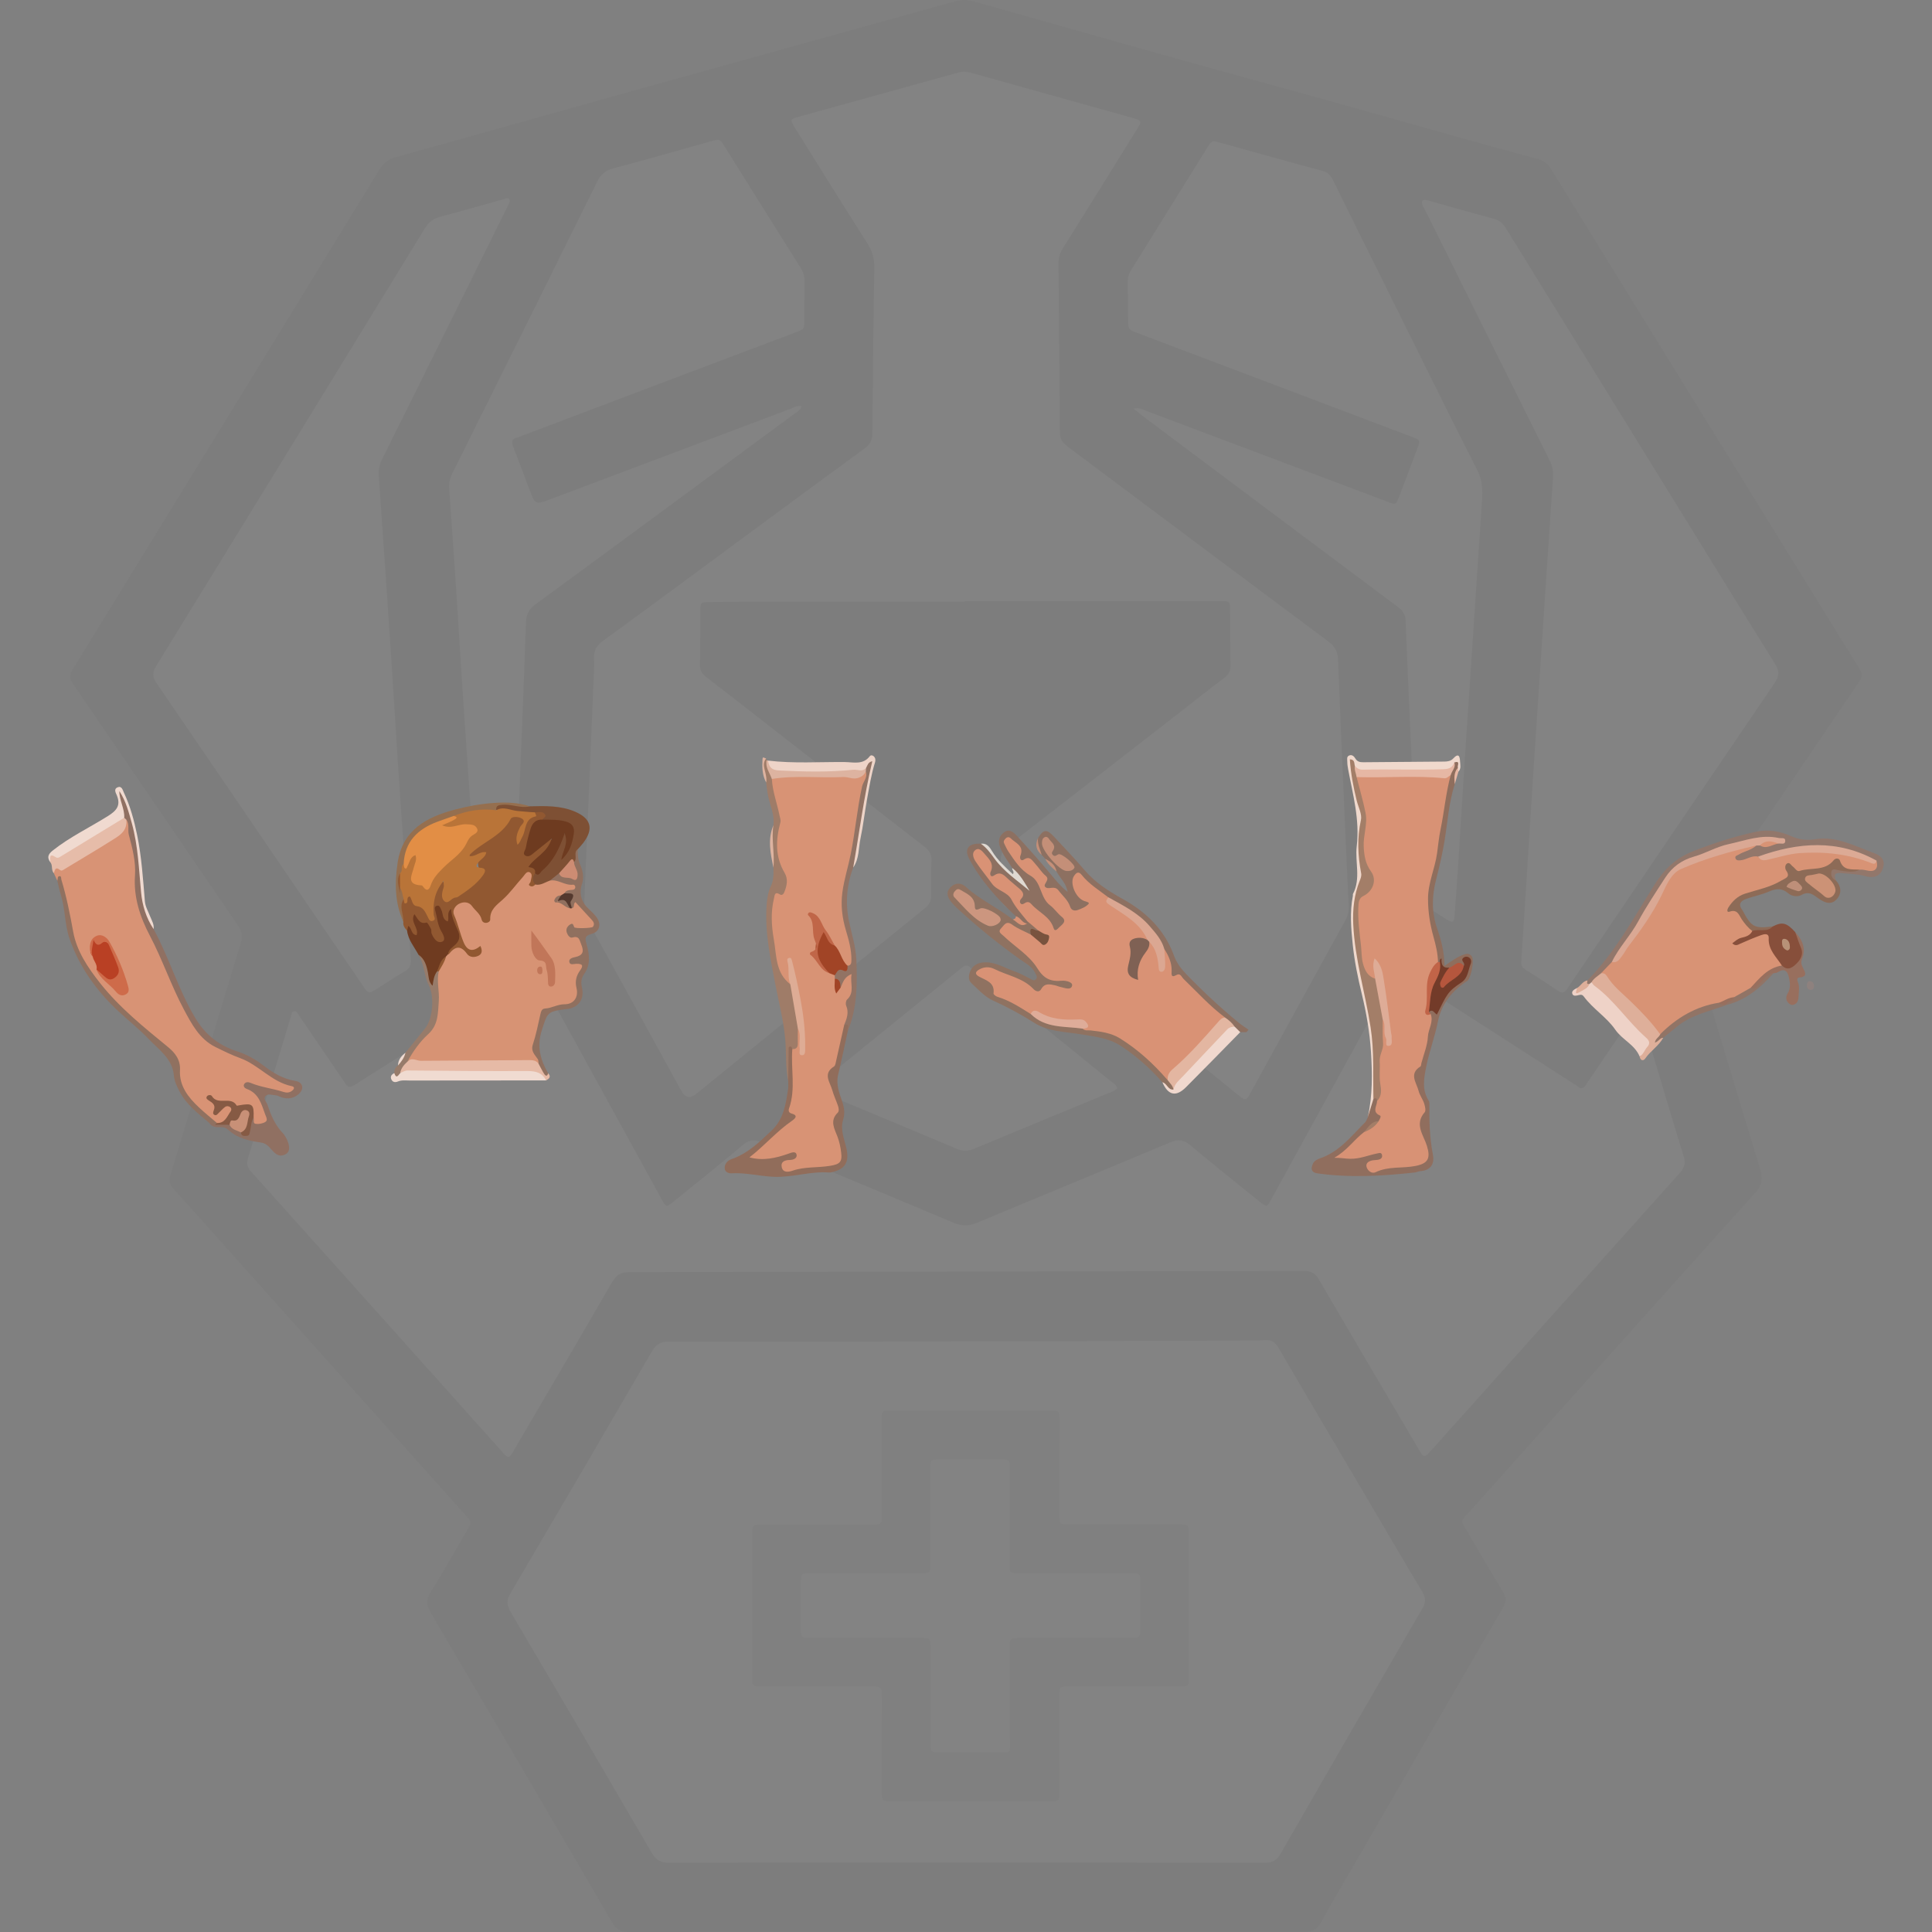 <?xml version="1.0" encoding="UTF-8"?><svg id="Layer_1" xmlns="http://www.w3.org/2000/svg" viewBox="0 0 100 100"><rect x="0" y="0" width="100" height="100" fill="#808080" stroke="none"/><defs><style>.cls-1{fill:#d89375;}.cls-2{fill:#ddb3a0;}.cls-3{fill:#e6baa6;}.cls-4{fill:#fff;}.cls-5{fill:#8f7261;}.cls-6{fill:#dcaa95;}.cls-7{fill:#cd8c73;}.cls-8{fill:#b94024;}.cls-9{fill:#e6bca9;}.cls-10{fill:#c06648;}.cls-11{fill:#cc9276;}.cls-12{fill:#7f6154;}.cls-13{fill:#b5563d;}.cls-14{fill:#daa894;}.cls-15{fill:#c16448;}.cls-16{fill:#b97438;}.cls-17{fill:#79533e;}.cls-18{fill:#8d6b57;}.cls-19{fill:#f0dad0;}.cls-20{fill:#dfd9d2;}.cls-21{fill:#d99275;}.cls-22{fill:#733b29;}.cls-23{fill:#f0dbd1;}.cls-24{fill:#cc967f;}.cls-25{fill:#f0d8ce;}.cls-26{fill:#874f3b;}.cls-27{fill:#9f7c68;}.cls-28{fill:#a14426;}.cls-29{fill:#deac97;}.cls-30{fill:#333;}.cls-31{fill:#ce6b4a;}.cls-32{fill:#8e817e;}.cls-33{fill:#92776b;}.cls-34{fill:#907062;}.cls-35{fill:#916d5b;}.cls-36{fill:#906e5e;}.cls-37{fill:#6f3b20;}.cls-38{fill:#915831;}.cls-39{fill:#90705f;}.cls-40{fill:#6e3b20;}.cls-41{opacity:.03;}.cls-42{fill:#54392e;}.cls-43{fill:#927364;}.cls-44{fill:#986f5e;}.cls-45{fill:#c89077;}.cls-46{fill:#c48f78;}.cls-47{fill:#eed4c8;}.cls-48{fill:#c17659;}.cls-49{fill:#8f6e5d;}.cls-50{fill:#e28e45;}.cls-51{fill:#977b6a;}.cls-52{fill:#917466;}.cls-53{fill:#dba792;}.cls-54{fill:#956f4f;}.cls-55{fill:#979593;}.cls-56{fill:#b79278;}.cls-57{fill:#e3b6a1;}.cls-58{fill:#e6b7a4;}.cls-59{fill:#deaf9a;}.cls-60{fill:#d79374;}.cls-61{fill:#eed2c7;}.cls-62{fill:#907160;}.cls-63{fill:#be8f79;}.cls-64{fill:#8d7061;}.cls-65{fill:#f0d9cd;}.cls-66{fill:#865a44;}.cls-67{fill:#deac95;}.cls-68{fill:#deac99;}.cls-69{fill:#a37e68;}.cls-70{fill:#7e5034;}.cls-71{fill:#d89275;}</style></defs><g class="cls-41"><path class="cls-30" d="M50.019,99.99c-5.828,0-11.655-.005-17.483,.01-.424,.001-.644-.136-.856-.499-3.118-5.351-6.249-10.695-9.391-16.031-.221-.376-.251-.654-.013-1.038,.662-1.067,1.279-2.162,1.911-3.247,.23-.396,.229-.399-.088-.754-3.768-4.213-7.537-8.425-11.306-12.638-1.268-1.417-2.53-2.839-3.809-4.247-.216-.237-.253-.437-.159-.744,1.216-3.986,2.413-7.977,3.627-11.963,.106-.348,.084-.612-.128-.922-2.858-4.175-5.699-8.361-8.558-12.536-.191-.279-.174-.462-.007-.734,5.3-8.619,10.595-17.242,15.879-25.871,.218-.355,.479-.541,.877-.651,4.183-1.159,8.359-2.343,12.54-3.508C38.513,3.097,43.974,1.589,49.43,.069c.331-.092,.639-.093,.969,0,5.251,1.479,10.497,2.98,15.76,4.417,4.49,1.226,8.956,2.535,13.45,3.746,.306,.083,.507,.245,.676,.518,4.585,7.441,9.177,14.878,13.769,22.315,.733,1.188,1.46,2.379,2.203,3.56,.15,.238,.157,.396-.012,.644-2.858,4.196-5.699,8.404-8.556,12.6-.212,.311-.223,.578-.119,.923,1.183,3.905,2.342,7.817,3.538,11.717,.156,.509,.101,.836-.264,1.241-4.925,5.472-9.831,10.961-14.737,16.45-.516,.577-.556,.399-.123,1.136,.601,1.023,1.193,2.051,1.815,3.061,.181,.294,.175,.51,.002,.807-2.542,4.374-5.072,8.755-7.604,13.135-.611,1.057-1.243,2.103-1.825,3.176-.207,.382-.46,.48-.87,.479-5.828-.012-11.655-.008-17.483-.008Z"/><path class="cls-4" d="M49.928,31.135c-3.21,0-6.421-.002-9.631,.001-1.186,.001-2.372,.016-3.558,.027-.486,.005-.491,.008-.495,.498-.007,.907,.005,1.815-.019,2.722-.008,.298,.093,.481,.321,.657,1.383,1.064,2.756,2.139,4.132,3.211,2.395,1.864,4.787,3.732,7.187,5.589,.244,.189,.36,.387,.347,.701-.025,.592-.029,1.187-.012,1.779,.009,.312-.106,.511-.345,.704-2.159,1.74-4.309,3.492-6.461,5.24-1.787,1.452-3.574,2.903-5.361,4.355q-.47,.382-.773-.168c-1.562-2.844-3.118-5.691-4.694-8.527-.249-.447-.34-.887-.317-1.393,.17-3.817,.323-7.634,.48-11.451,.014-.331,.038-.664,.021-.994-.021-.402,.121-.666,.459-.912,2.245-1.629,4.471-3.284,6.704-4.93,2.275-1.677,4.546-3.358,6.83-5.023,.299-.218,.413-.449,.415-.819,.017-2.844,.049-5.688,.097-8.531,.008-.474-.1-.871-.356-1.273-1.256-1.972-2.488-3.958-3.727-5.941-.292-.468-.288-.485,.208-.622,2.738-.758,5.477-1.513,8.215-2.275,.228-.064,.436-.056,.664,.008,2.719,.764,5.439,1.52,8.16,2.279,.151,.042,.304,.081,.45,.136,.134,.051,.193,.147,.109,.288-.071,.12-.143,.24-.217,.358-1.252,2.015-2.502,4.032-3.761,6.042-.155,.248-.219,.493-.215,.786,.029,2.774,.048,5.548,.066,8.323,.006,.837,.003,.835,.696,1.353,4.4,3.292,8.796,6.588,13.204,9.869,.344,.256,.489,.532,.505,.953,.113,2.946,.244,5.892,.372,8.837,.056,1.29,.114,2.579,.18,3.868,.015,.289-.045,.541-.186,.797-1.626,2.948-3.243,5.901-4.864,8.851-.27,.492-.272,.489-.706,.138-3.876-3.14-7.752-6.28-11.627-9.42-.095-.077-.181-.167-.285-.23-.289-.174-.369-.423-.354-.752,.027-.575,.038-1.152,.017-1.727-.012-.336,.116-.541,.375-.741,2.953-2.283,5.898-4.578,8.844-6.869,.785-.61,1.563-1.229,2.358-1.827,.235-.177,.321-.373,.314-.663-.021-.942-.016-1.884-.023-2.827-.004-.474-.007-.479-.5-.479-2.635-.002-5.269,0-7.904,0-1.779,0-3.559,0-5.338,0,0,.007,0,.014,0,.021Z"/><path class="cls-4" d="M50.019,96.404c-5.13,0-10.26-.006-15.39,.011-.446,.001-.684-.153-.901-.526-2.422-4.162-4.856-8.317-7.301-12.466-.203-.344-.214-.598-.007-.948,2.452-4.165,4.891-8.337,7.318-12.516,.219-.378,.463-.519,.905-.518,5.322,.009,10.644,0,15.966-.01,4.432-.008,8.864-.023,13.296-.037,.523-.002,1.048,.005,1.569-.029,.346-.022,.532,.111,.703,.406,1.335,2.291,2.688,4.572,4.034,6.857,1.134,1.924,2.258,3.854,3.407,5.768,.19,.317,.184,.545,.002,.858-2.456,4.223-4.903,8.451-7.336,12.687-.201,.349-.42,.475-.823,.474-5.148-.014-10.295-.009-15.443-.009Z"/><path class="cls-4" d="M84.871,52.296c.22,.735,.435,1.451,.65,2.167,.536,1.787,1.061,3.577,1.616,5.358,.112,.36,.067,.602-.188,.886-4.139,4.607-8.266,9.223-12.397,13.837-.209,.234-.42,.467-.631,.699-.138,.152-.261,.153-.37-.035-.158-.271-.321-.54-.48-.811-1.602-2.72-3.21-5.438-4.8-8.166-.19-.325-.397-.449-.779-.448-5.286,.019-10.572,.017-15.858,.026-6.35,.011-12.7,.033-19.05,.035-.437,0-.681,.131-.904,.516-1.665,2.886-3.355,5.757-5.039,8.632-.087,.148-.15,.316-.298,.42-.198-.039-.287-.2-.4-.325-4.318-4.821-8.632-9.645-12.955-14.46-.206-.229-.229-.423-.143-.704,.736-2.4,1.458-4.804,2.184-7.208,.01-.033,.021-.066,.032-.1,.03-.097,.024-.227,.141-.263,.158-.048,.203,.103,.267,.197,.719,1.051,1.435,2.104,2.151,3.157,.088,.13,.18,.257,.264,.39,.117,.184,.246,.207,.434,.085,.615-.398,1.238-.783,1.858-1.174,2.36-1.49,4.719-2.981,7.078-4.472,.015-.009,.03-.018,.044-.028,.44-.274,.443-.276,.693,.18,1.521,2.767,3.04,5.534,4.559,8.302,.563,1.024,1.124,2.049,1.688,3.073,.243,.441,.247,.442,.625,.135,1.206-.978,2.419-1.946,3.608-2.944,.314-.264,.566-.284,.936-.128,3.309,1.396,6.63,2.766,9.939,4.163,.436,.184,.806,.182,1.24,0,3.329-1.395,6.668-2.764,9.996-4.162,.41-.172,.688-.132,1.026,.152,1.176,.986,2.378,1.941,3.571,2.907,.391,.316,.394,.316,.631-.117,2.014-3.67,4.027-7.34,6.039-11.011q.461-.841,1.289-.311c2.788,1.792,5.574,3.586,8.361,5.379,.044,.028,.092,.053,.129,.089,.22,.206,.366,.109,.492-.11,.061-.106,.136-.203,.204-.304,.704-1.04,1.407-2.081,2.115-3.119,.094-.138,.151-.32,.429-.387Z"/><path class="cls-4" d="M26.394,10.415c-.058,.125-.122,.268-.191,.408-1.395,2.812-2.792,5.623-4.187,8.435-.744,1.499-1.483,3.002-2.235,4.497-.138,.275-.198,.547-.177,.853,.224,3.218,.444,6.437,.659,9.656,.116,1.74,.215,3.481,.33,5.221,.158,2.384,.326,4.767,.484,7.151,.067,1.009,.112,2.02,.184,3.029,.02,.276-.052,.456-.299,.6-.497,.29-.975,.611-1.464,.916-.418,.261-.424,.262-.695-.133-.632-.92-1.259-1.844-1.887-2.767-2.936-4.311-5.867-8.624-8.814-12.927-.222-.324-.221-.549-.017-.88,4.645-7.546,9.281-15.097,13.908-22.653,.198-.323,.435-.505,.797-.601,1.112-.292,2.218-.613,3.325-.923,.117-.033,.241-.102,.28,.118Z"/><path class="cls-4" d="M73.611,10.397c.118-.095,.237-.038,.351-.006,1.125,.314,2.246,.64,3.375,.94,.322,.086,.489,.293,.65,.554,2.837,4.603,5.679,9.202,8.52,13.803,1.787,2.894,3.567,5.792,5.369,8.676,.227,.363,.23,.612-.015,.972-3.554,5.219-7.091,10.448-10.633,15.676-.049,.072-.097,.145-.146,.217-.109,.158-.238,.182-.401,.075-.583-.383-1.166-.766-1.755-1.141-.223-.142-.188-.347-.174-.558,.089-1.34,.177-2.679,.262-4.019,.123-1.932,.238-3.864,.365-5.796,.248-3.776,.501-7.551,.752-11.326,.083-1.253,.165-2.505,.256-3.757,.022-.304-.027-.576-.166-.854-2.156-4.322-4.304-8.649-6.45-12.976-.074-.149-.211-.286-.161-.478Z"/><path class="cls-4" d="M41.491,21.031c-.076,.218-.246,.289-.383,.39-4.464,3.292-8.926,6.587-13.4,9.865-.35,.256-.473,.527-.487,.95-.105,3.103-.235,6.205-.358,9.307-.06,1.534-.134,3.068-.17,4.602-.009,.381-.133,.606-.459,.787-.47,.261-.915,.566-1.35,.839-.179-.096-.15-.229-.158-.346-.091-1.41-.177-2.82-.272-4.229-.156-2.314-.322-4.627-.476-6.941-.123-1.845-.231-3.69-.352-5.535-.119-1.81-.247-3.619-.374-5.428-.019-.267,.024-.508,.146-.755,2.512-5.042,5.02-10.085,7.515-15.135,.186-.376,.423-.577,.833-.686,1.685-.445,3.36-.929,5.038-1.398,.469-.131,.471-.133,.717,.26,1.314,2.099,2.626,4.201,3.944,6.298,.135,.215,.205,.431,.2,.687-.013,.663-.006,1.326-.012,1.989-.004,.477-.006,.482-.438,.645-1.696,.642-3.393,1.279-5.089,1.92-3.049,1.152-6.098,2.306-9.147,3.459-.065,.025-.129,.056-.196,.072-.28,.068-.297,.229-.203,.471,.286,.73,.559,1.466,.835,2.201,.309,.822,.307,.819,1.136,.506,4.143-1.563,8.286-3.125,12.431-4.682,.156-.059,.309-.169,.528-.113Z"/><path class="cls-4" d="M58.681,21.153c.289-.072,.441,.038,.599,.098,4.162,1.564,8.323,3.132,12.484,4.7,.033,.012,.064,.029,.097,.04,.39,.14,.393,.141,.554-.273,.165-.422,.325-.847,.485-1.271,.154-.408,.307-.816,.46-1.224,.164-.439,.166-.443-.298-.619-1.989-.755-3.978-1.508-5.968-2.261-2.74-1.036-5.48-2.071-8.22-3.108-.467-.177-.471-.18-.48-.669-.012-.646-.009-1.291-.024-1.937-.005-.236,.05-.441,.175-.642,1.32-2.117,2.634-4.238,3.953-6.356,.223-.359,.232-.361,.682-.237,1.748,.482,3.492,.977,5.244,1.445,.289,.077,.443,.228,.566,.478,.87,1.769,1.747,3.534,2.624,5.299,1.614,3.249,3.216,6.505,4.857,9.741,.265,.523,.271,1.027,.235,1.567-.126,1.879-.25,3.759-.375,5.639-.165,2.472-.333,4.943-.494,7.415-.119,1.828-.226,3.656-.344,5.484-.063,.975-.133,1.949-.207,2.923-.028,.368-.088,.399-.406,.205-.402-.245-.79-.513-1.194-.756-.234-.141-.323-.323-.333-.598-.094-2.458-.2-4.916-.306-7.374-.097-2.249-.208-4.497-.291-6.746-.014-.372-.206-.557-.468-.753-4.375-3.268-8.746-6.54-13.117-9.813-.15-.112-.291-.235-.489-.397Z"/><path class="cls-4" d="M57.822,56.33c-.133,.155-.327,.197-.501,.269-2.3,.953-4.605,1.897-6.902,2.858-.312,.131-.574,.138-.89,.004-2.294-.968-4.596-1.919-6.894-2.877-.143-.06-.301-.094-.416-.229-.014-.162,.124-.227,.225-.309,2.407-1.955,4.814-3.91,7.224-5.861,.345-.28,.352-.276,.705,.009,2.369,1.918,4.738,3.837,7.105,5.758,.131,.106,.302,.184,.344,.377Z"/><path class="cls-55" d="M50.263,73.01c1.36,0,2.721-.002,4.081,0,.486,.001,.492,.006,.492,.496,0,1.518-.003,3.035-.005,4.553,0,.122-.002,.244,0,.366,.009,.466,.009,.474,.464,.475,1.134,.003,2.267,0,3.401-.002,.785,0,1.57-.007,2.354-.002,.449,.003,.479,.029,.48,.475,.006,2.494,.008,4.989,.006,7.483,0,.422-.01,.43-.45,.431-1.796,.006-3.593,.006-5.389,.009-.14,0-.279-.003-.419,0-.435,.011-.444,.011-.446,.439-.005,.89,0,1.779,0,2.669,0,.785,.007,1.57,.002,2.355-.003,.451-.025,.475-.476,.477-1.674,.005-3.349,.002-5.023,.002-1.064,0-2.128,.003-3.192-.002-.475-.002-.502-.028-.502-.506-.002-1.57,.004-3.14,.006-4.71,0-.14-.001-.279-.004-.419-.004-.187-.099-.292-.288-.3-.139-.005-.279-.006-.418-.006-1.779-.003-3.558-.005-5.337-.007-.139,0-.279-.004-.418-.004-.175,0-.252-.091-.25-.261,0-.105-.002-.209-.002-.314,.002-2.39,.004-4.779,.006-7.169,0-.052-.001-.105,0-.157,.014-.441,.031-.468,.488-.469,1.779-.004,3.558-.002,5.337-.001,.14,0,.279,.002,.419,0,.449-.011,.459-.014,.459-.484,.002-1.535-.002-3.07-.004-4.605,0-.122-.002-.244,0-.366,.011-.432,.013-.442,.441-.444,1.395-.005,2.791-.002,4.186-.002Z"/><path class="cls-4" d="M55.638,81.423c.976,0,1.953-.004,2.929,.002,.42,.002,.452,.032,.456,.442,.008,.802,.007,1.604,0,2.406-.004,.469-.037,.503-.511,.503-1.831,.003-3.662,.001-5.492,.001-.122,0-.244-.005-.366,.001-.35,.017-.389,.046-.392,.399-.008,.82-.004,1.639-.002,2.459,.003,.907,.007,1.813,.015,2.72,.003,.322-.004,.343-.353,.352-.418,.01-.837,.003-1.255,.003-.645,0-1.29,.002-1.935,0-.556-.003-.562-.006-.563-.547-.003-1.552,0-3.104-.002-4.656-.001-.791,.081-.729-.731-.73-1.813,0-3.627,0-5.44-.001-.539,0-.543-.005-.544-.557-.001-.75,0-1.5,.006-2.25,.004-.533,.011-.54,.572-.541,1.831-.002,3.662,0,5.492,0,.707,0,.638,.027,.638-.663,0-1.569-.005-3.139-.005-4.708,0-.518,.005-.522,.518-.523,1.029-.003,2.057-.003,3.086,0,.492,.002,.498,.007,.498,.492,.003,1.552,0,3.104,0,4.656,0,.122-.004,.244,.001,.366,.014,.365,.016,.376,.395,.378,.994,.006,1.988,.002,2.981,.002v-.006Z"/></g><g><path class="cls-1" d="M2.964,45.581c-.059-.128-.119-.256-.178-.385-.087-.174-.001-.282,.155-.324,1.142-.302,2.018-1.092,3.024-1.641,.329-.18,.41-.54,.584-.832,.162,.036,.168,.173,.189,.297,.186,1.129,.427,2.246,.417,3.407-.007,.823,.362,1.594,.746,2.303,.617,1.139,1.06,2.35,1.599,3.52,.603,1.309,1.478,2.289,2.905,2.696,.389,.111,.728,.328,1.044,.573,.47,.364,.964,.675,1.534,.857,.148,.047,.336,.104,.284,.316-.052,.215-.239,.3-.443,.289-.27-.014-.536-.09-.793-.164-.353-.101-.713-.162-1.102-.235,.562,.315,.746,.86,.917,1.413,.088,.283,.055,.503-.287,.582-.318,.074-.545,.032-.549-.361-.012-.618-.032-.512-.596-.618-.468-.088-.993-.072-1.466-.368,.175,.154,.271,.324,.262,.519,.057,.021,.084,.013,.112-.009,.2-.154,.433-.393,.658-.138,.216,.245-.052,.467-.198,.662-.137,.183-.312,.324-.571,.245-.656-.455-1.294-.929-1.697-1.645-.181-.322-.344-.652-.329-1.034,.023-.58-.282-.978-.702-1.325-1.192-.983-2.388-1.963-3.366-3.173-.546-.675-.954-1.431-1.3-2.221-.253-.577-.172-1.229-.368-1.817-.155-.465-.102-1.005-.486-1.39Z"/><path class="cls-38" d="M21.071,48.171c-.118-.13-.226-.265-.191-.459-.101-.378-.257-.751-.109-1.152,.082-.061,.207-.031,.269-.158,.06-.122,.218-.138,.27-.02,.2,.462,.846,.49,.967,1.039,.012-.447,.077-.863,.192-1.269,.039-.137,.11-.265,.199-.379,.07-.091,.156-.169,.284-.119,.105,.041,.118,.14,.12,.238,.002,.08-.015,.158-.025,.237-.039,.308,.042,.414,.369,.279,.547-.226,.95-.629,1.363-1.025,.078-.075,.145-.171,.078-.298q-.233-.44,.009-.785c-.206-.006-.478,.265-.594,.004-.11-.248,.19-.403,.385-.528,.597-.384,1.207-.741,1.604-1.37,.181-.286,.508-.236,.784-.134,.19,.07,.171,.251,.094,.407-.105,.212-.244,.409-.281,.737,.232-.587,.361-1.145,.894-1.445,.197-.063,.384-.061,.515,.123,.109,.153,.021,.267-.107,.36-.567,.259-.85,.838-.803,1.676,.33-.116,.538-.389,.809-.567,.116-.076,.24-.211,.378-.086,.143,.129,.018,.263-.059,.378-.116,.171-.22,.364-.398,.47-.354,.21-.542,.459-.318,.871-.062,.197-.027,.401-.034,.601-.074,.172-.217,.198-.352,.113-.205-.129,.029-.324-.06-.517-.206,.056-.308,.238-.43,.385-.328,.391-.654,.785-1.059,1.101-.191,.148-.269,.349-.314,.573-.036,.177-.091,.351-.296,.395-.236,.051-.34-.123-.442-.29-.117-.191-.256-.367-.41-.529-.158-.166-.359-.224-.562-.092-.186,.121-.213,.314-.133,.51,.156,.385,.275,.781,.406,1.174,.073,.219,.201,.467,.521,.351,.158-.057,.315-.144,.385,.088,.067,.222,.006,.417-.222,.516-.168,.073-.39,.1-.504-.022-.337-.36-.687-.334-1.073-.124-.115-.178-.006-.319,.111-.417,.391-.328,.377-.695,.159-1.106-.073-.139-.102-.298-.16-.427-.013,.092,.053,.272-.146,.261-.346-.018-.301-.36-.474-.632,.04,.374,.093,.664,.231,.936,.08,.157,.141,.323,.148,.499,.01,.271-.151,.379-.398,.274-.15-.064-.265-.175-.348-.314q-.331-.55-.753-.82c-.022,.019-.015,.044-.006,.08,.054,.219,.284,.466,.045,.655-.258,.204-.308-.24-.523-.247Z"/><path class="cls-64" d="M52.579,47.427c-.937-.884-1.809-1.828-2.414-2.974-.277-.524-.02-.819,.602-.782,.147,.056,.304,.103,.394,.244,.424,.658,.945,1.218,1.609,1.642,.105,.067,.168,.189,.34,.347-.332-.343-.515-.664-.715-.974-.217-.344-.468-.662-.62-1.05-.131-.336-.077-.598,.195-.8,.275-.205,.497,.003,.662,.182,.601,.653,1.194,1.315,1.76,1.997,.254,.306,.499,.611,.869,.91-.079-.472-.399-.726-.575-1.058-.14-.267-.383-.444-.585-.657-.061-.067-.121-.135-.182-.202-.206-.261-.292-.548-.189-.876,.276-.457,.453-.473,.817-.077,.527,.573,1.074,1.129,1.576,1.723,.556,.657,1.258,1.104,1.995,1.513,1.217,.675,2.162,1.594,2.649,2.934,.131,.36,.358,.668,.628,.947,.86,.893,1.766,1.735,2.723,2.522,.159,.131,.337,.24,.506,.359l-.106,.126h-.324c-.15-.033-.259-.131-.363-.236-.165-.162-.32-.336-.509-.473-.769-.502-1.351-1.209-2.006-1.836-.148-.141-.269-.307-.522-.274-.218,.028-.258-.159-.261-.321-.008-.413-.185-.77-.35-1.132-.496-1.057-1.326-1.778-2.338-2.314-.183-.097-.381-.166-.539-.307-.424-.336-.906-.599-1.265-1.018-.069-.081-.156-.187-.284-.113-.126,.073-.158,.211-.115,.337,.108,.313,.197,.629,.547,.8,.349,.172,.331,.321-.015,.522-.457,.265-.693,.196-.977-.257-.237-.377-.46-.775-1.008-.762-.18,.004-.204-.138-.192-.31,.032-.465-.492-1.114-.933-1.13-.28-.01-.387-.112-.345-.374,.045-.281-.117-.449-.307-.606-.061-.051-.135-.109-.214-.063-.112,.066-.063,.171-.017,.251,.28,.486,.579,.958,1.04,1.297,.367,.269,.637,.57,.784,1.038,.146,.467,.562,.798,.92,1.139,.29,.276,.302,.454,.046,.725-.265,.281-.375,.245-.611-.065-.37-.486-.73-1.007-1.428-1.064-.232-.019-.247-.187-.186-.349,.098-.261-.012-.444-.201-.582-.34-.249-.574-.7-1.139-.525-.246,.076-.258-.19-.227-.361,.058-.324-.086-.557-.294-.769-.075-.077-.16-.192-.282-.121-.126,.073-.074,.205-.022,.299,.312,.561,.645,1.148,1.187,1.477,.7,.425,1.017,1.113,1.458,1.724-.002,.048-.016,.092-.042,.132-.359,.129-.428-.207-.603-.374Z"/><path class="cls-5" d="M53.159,47.8c.004-.04,.008-.081,.013-.121,.295,.034,.503,.178,.596,.469-.142,.117-.345,.125-.475,.265-.335-.022-.583-.24-.864-.384-.148-.076-.299-.153-.422,.026-.127,.185,.014,.304,.139,.398,.434,.325,.756,.773,1.21,1.081,.278,.189,.485,.469,.634,.768,.128,.256,.306,.341,.571,.333,.287-.009,.577-.007,.84,.134,.116,.062,.225,.145,.194,.296-.032,.158-.175,.167-.301,.181-.228,.025-.442-.045-.656-.11-.223-.067-.441-.092-.624,.097-.233,.24-.468,.165-.677-.02-.555-.492-1.277-.636-1.922-.938-.201-.094-.432-.111-.637,.045-.006,.195,.174,.207,.277,.286,.152,.116,.375,.213,.398,.395,.053,.416,.357,.519,.663,.652,.47,.203,.903,.473,1.326,.761,.554,.409,1.155,.666,1.864,.614,.24-.018,.472,.064,.704,.122,.463,.113,.941,.121,1.407,.232,.854,.203,1.393,.862,2.04,1.356,.401,.306,.742,.695,1.064,1.091,.119,.175,.327,.315,.236,.576-.357,.115-.423-.218-.596-.387-.631-.725-1.347-1.356-2.148-1.882-.625-.411-1.363-.484-2.081-.602-.809-.133-1.672-.136-2.377-.581-.701-.443-1.416-.829-2.17-1.172-.418-.19-.755-.571-1.104-.892-.185-.17-.143-.43-.056-.63,.112-.257,.33-.403,.633-.439,.611-.073,1.101,.266,1.635,.45,.282,.097,.547,.245,.814,.382,.101,.052,.2,.139,.3,.048,.123-.112,.024-.232-.03-.345-.162-.336-.489-.491-.771-.692-1.154-.822-2.251-1.714-3.29-2.676-.093-.086-.18-.181-.261-.279-.196-.238-.322-.496-.071-.767,.25-.27,.564-.259,.81-.035,.735,.67,1.648,1.077,2.422,1.684,.261,.019,.458,.263,.739,.211Z"/><path class="cls-34" d="M13.127,57.842c.033,.114-.052,.306,.105,.328,.162,.023,.361-.014,.5-.097,.147-.088,.044-.254-.005-.388-.194-.53-.328-1.099-.956-1.322-.082-.029-.215-.13-.124-.262,.071-.103,.202-.103,.307-.058,.551,.235,1.15,.292,1.714,.474,.174,.056,.312,.043,.447-.058,.103-.077,.166-.203-.012-.239-1.039-.211-1.706-1.099-2.664-1.448-.447-.163-.868-.371-1.292-.581-.827-.41-1.23-1.195-1.629-1.941-.661-1.235-1.105-2.573-1.762-3.821-.497-.944-.85-1.983-.769-3.112,.051-.716-.137-1.42-.319-2.109-.069-.262,.051-.549-.132-.784-.088-.015-.148-.067-.188-.144-.131-.45-.182-.912-.276-1.464,.256,.164,.337,.309,.407,.49,.352,.919,.559,1.877,.729,2.839,.096,.545,.096,1.108,.127,1.662,.046,.807,.3,1.548,.613,2.279,.818,1.501,1.289,3.163,2.178,4.636,.515,.853,1.232,1.403,2.148,1.696,.513,.164,.958,.422,1.373,.741,.495,.381,1.012,.689,1.645,.791,.383,.062,.469,.402,.182,.666-.252,.232-.56,.289-.891,.187-.106-.033-.206-.106-.311-.11-.183-.006-.409-.115-.541,.053-.111,.141,.068,.293,.115,.438,.176,.547,.405,1.07,.815,1.492,.011,.011,.022,.024,.031,.037,.313,.441,.37,.874,.106,1.021-.427,.239-.637-.132-.871-.37-.138-.14-.252-.203-.467-.234-.572-.083-1.156-.21-1.607-.618-.145-.132-.283-.181-.468-.171-.211,.012-.418-.007-.548-.214,.124-.104,.236-.029,.348,.025,.22,.094,.437-.092,.658-.009,.228,.121,.442,.264,.661,.399,.2,.179,.269,.085,.347-.129,.071-.196-.027-.486,.276-.572Z"/><path class="cls-35" d="M43.884,53.356c-.166,.758-.322,1.518-.502,2.273-.123,.516,.072,.971,.226,1.437,.098,.296,.124,.591,.032,.892-.159,.523,.065,1.004,.173,1.495,.153,.691-.072,1.071-.749,1.215-.047,.01-.095,.024-.142,.021-.973-.077-1.911,.267-2.887,.222-.729-.033-1.443-.224-2.177-.181-.177,.01-.339-.086-.347-.261-.011-.221,.139-.397,.344-.468,.839-.29,1.446-.879,2.076-1.476,.641-.607,.738-1.366,.859-2.144,.022-.14,.007-.286,.009-.429-.073-.554-.022-1.11-.029-1.665-.003-.232,.109-.288,.291-.117,.137,.981,.088,1.964,.024,2.948-.008,.123-.111,.256-.009,.364,.338,.359,.081,.576-.184,.772-.639,.475-1.197,1.039-1.809,1.603,.48-.014,.926,.002,1.35-.171,.044-.018,.089-.037,.136-.046,.256-.05,.601-.234,.728,.075,.128,.311-.227,.388-.465,.471-.079,.028-.164,.075-.148,.16,.022,.117,.143,.128,.233,.108,.718-.158,1.457-.147,2.178-.274,.238-.042,.29-.226,.293-.43,.005-.29-.058-.567-.159-.84-.166-.45-.335-.894-.036-1.371,.125-.199,.009-.436-.071-.645-.108-.282-.249-.552-.32-.849-.08-.336-.086-.613,.181-.921,.292-.336,.307-.826,.369-1.264,.044-.307,.107-.594,.301-.842,.295-.075,.301-.066,.23,.337Z"/><path class="cls-36" d="M75.963,50.756c-.782,.502-1.356,1.206-1.533,2.099-.16,.812-.456,1.58-.616,2.39-.121,.612-.216,1.182,.143,1.739,.024,.037,.027,.093,.027,.14-.011,.889,.014,1.772,.185,2.652,.091,.47-.124,.809-.663,.843-.093,.006-.183,.059-.277,.069-1.672,.182-3.345,.283-5.022,.048-.36-.05-.364-.26-.247-.51,.068-.146,.217-.22,.376-.274,.996-.341,1.615-1.158,2.323-1.86,.064-.064,.09-.167,.134-.252,.04-.336,.168-.647,.264-.968,.16-.175,.249-.099,.309,.086,.026,.239-.083,.492,.122,.715,.104,.114,.043,.267-.067,.38-.325,.147-.559,.404-.794,.66-.431,.392-.772,.883-1.29,1.147,.59-.016,1.189-.035,1.766-.239,.169-.06,.416-.125,.495,.121,.085,.264-.131,.352-.342,.42-.123,.039-.341,.027-.284,.233,.049,.175,.237,.139,.371,.089,.627-.234,1.298-.137,1.939-.265,.48-.096,.621-.309,.473-.777-.105-.334-.255-.654-.313-1.004-.05-.3-.116-.593,.111-.865,.11-.132,.063-.304,.005-.459-.096-.254-.21-.501-.304-.755-.159-.429-.278-.85,.108-1.246,.13-.133,.171-.346,.21-.529,.144-.667,.294-1.334,.379-2.012-.026-.067-.041-.135-.021-.206,.036-.054,.106-.136,.14-.111,.37,.274,.343-.108,.425-.264,.269-.514,.558-1.004,1.13-1.239,.113-.047,.227-.096,.339,.003Z"/><path class="cls-33" d="M82.166,50.746c1.43-1.451,2.391-3.231,3.459-4.936,.508-.81,1.113-1.407,2.074-1.778,1.055-.408,2.11-.749,3.209-.984,.635-.136,1.236-.02,1.81,.234,.409,.181,.803,.226,1.249,.155,1.093-.172,2.036,.354,3.015,.711,.409,.149,.624,.386,.467,.821-.157,.436-.532,.486-.907,.379-.406-.116-.816-.113-1.227-.157-.362-.038-.412,.096-.281,.388-.326,.017-.36-.23-.342-.444,.021-.258,.259-.254,.443-.223,.346,.058,.688,.082,1.034,.025,.214-.064,.435,.023,.646-.017,.154-.029,.397-.082,.125-.31-1.616-.88-3.302-.9-5.028-.414-.29,.082-.584,.148-.871,.239-.286,.022-.553,.13-.831,.186-.175,.035-.372,.022-.445-.175-.073-.197,.107-.268,.243-.346,.275-.159,.573-.266,.858-.402,.071-.025,.145-.037,.219-.039,.329,.121,.625-.037,.927-.112,.012-.005,.031-.004,.043-.012,.04-.031,.029-.036-.023-.048-.298-.068-.59-.06-.896-.027-1.364,.146-2.608,.682-3.867,1.165-.478,.183-.787,.585-1.063,.997-.733,1.097-1.333,2.277-2.106,3.35-.195,.271-.401,.534-.576,.82-.164,.236-.334,.468-.568,.643-.18,.15-.361,.298-.526,.466-.051,.045-.107,.079-.173,.096-.226-.011-.217-.11-.092-.25Z"/><path class="cls-27" d="M41.008,54.303c-.018-.043-.026-.114-.054-.123-.159-.048-.133,.085-.135,.165-.01,.536-.014,1.071-.02,1.607-.154-.734-.09-1.485-.161-2.228-.09-.941-.328-1.845-.504-2.764-.262-1.373-.557-2.742-.45-4.153,.024-.314,.076-.646,.21-.925,.156-.325,.148-.643,.139-.975-.042-.732-.205-1.463,0-2.195,.074-.582-.216-1.099-.302-1.654-.029-.185-.059-.37-.074-.557-.07-.346-.172-.688-.135-1.049,.009-.089-.011-.195,.132-.191l.026,.093c.125,.329,.297,.638,.385,.981,.093,.485,.169,.974,.319,1.447,.117,.37,.103,.729,.041,1.123-.118,.755-.105,1.52,.285,2.233,.285,.52,.141,1.007-.351,1.286-.151,.086-.179,.21-.211,.348-.09,.394-.099,.798-.046,1.19,.086,.648,.183,1.294,.277,1.941,.064,.443,.522,.632,.61,1.047,.201,.771,.321,1.556,.437,2.343-.003,.249,.019,.498-.017,.744-.033,.225-.119,.401-.401,.263Z"/><path class="cls-39" d="M29.905,43.957c-.008,.268,.004,.515,.119,.783,.13,.304,.22,.65,.099,1.017-.17,.516-.023,.967,.391,1.33,.119,.105,.23,.222,.33,.345,.298,.363,.217,.788-.221,.906-.397,.108-.338,.261-.249,.58,.136,.492,.197,1.026-.133,1.486-.168,.234-.176,.464-.118,.721,.129,.579-.156,1.004-.734,1.1-.047,.008-.095,.007-.143,.013-.939,.12-.91,.196-1.196,1.071-.276,.844-.088,1.538,.32,2.242,.077,.286-.089,.222-.218,.134-.204-.14-.281-.372-.367-.592-.031-.141-.085-.271-.179-.386-.191-.232-.213-.495-.114-.767,.121-.332,.173-.679,.251-1.02,.177-.773,.304-.89,1.101-1.029,.126-.022,.256-.012,.38-.04,.382-.084,.542-.295,.496-.682-.026-.224-.071-.451,.033-.658,.148-.292,.243-.517-.235-.56-.177-.016-.183-.195-.075-.337,.07-.092,.171-.142,.274-.186,.169-.073,.324-.154,.278-.382-.04-.197-.106-.37-.339-.409-.096-.016-.184-.054-.256-.121-.173-.16-.227-.354-.111-.56,.118-.209,.275-.284,.511-.124,.213,.144,.46,.024,.742,.046-.118-.423-.471-.622-.676-.924-.069-.102-.139,.098-.236,.086-.166-.081-.225-.237-.188-.391,.057-.233-.106-.296-.238-.395-.025-.184,.124-.232,.261-.316-.333-.144-.683-.194-1.003-.332-.011-.313,.222-.377,.452-.444,.255,.073,.561,.301,.759,.156,.235-.172-.125-.485-.039-.752,.097-.201-.091-.527,.269-.611Z"/><path class="cls-70" d="M28.936,45.2c-.158,.127-.317,.254-.475,.38-.199,.268-.435,.397-.758,.201-.161-.191-.156-.386-.01-.583,.589-.42,.991-.977,1.244-1.654,.059-.158,.08-.452,.34-.371,.214,.067,.157,.321,.133,.508-.018,.141-.055,.281-.117,.411,.123-.237,.19-.494,.242-.753,.096-.483-.005-.606-.49-.745-.32-.092-.678,.054-.969-.174,.035-.094,.225-.128,.135-.262-.129-.192-.342-.102-.523-.115-.121,.128-.285,.143-.437,.119-.536-.083-1.088-.071-1.607-.258-.071-.251,.069-.29,.277-.301,.508-.028,1.001,.084,1.501,.132,.797-.02,1.595-.046,2.349,.279,.83,.357,.966,.898,.416,1.618-.086,.113-.186,.215-.279,.322-.251,.166,0,.478-.192,.661-.206,.039-.285,.226-.417,.352-.105,.1-.155,.287-.36,.231Z"/><path class="cls-37" d="M21.071,48.171c.018-.075,.036-.15,.058-.245,.205,.114,.138,.458,.435,.476,.129-.379-.351-.665-.117-1.085,.174,.21,.258,.545,.633,.433,.041-.012,.166,.211,.23,.337,.034,.066,0,.164,.03,.234,.101,.244,.283,.519,.54,.423,.226-.084,.047-.398-.036-.538-.196-.33-.212-.696-.308-1.045-.025-.091-.067-.249,.084-.282,.138-.031,.167,.116,.219,.21,.107,.192,.027,.488,.336,.606,.092-.201-.081-.455,.175-.648,.021,.442,.205,.782,.357,1.135,.106,.247,.095,.487-.124,.699-.155,.15-.369,.267-.397,.518,.003,.07-.026,.127-.066,.181-.202,.234-.319,.513-.43,.797-.028,.075-.049,.153-.089,.221-.087,.149-.007,.459-.269,.424-.212-.029-.206-.319-.214-.486-.022-.438-.231-.781-.46-1.124-.214-.405-.533-.761-.587-1.242Z"/><path class="cls-65" d="M71.088,56.88c-.099,.32-.197,.64-.296,.959,.258-1.127,.24-2.275,.168-3.411-.064-1.003-.237-1.999-.475-2.985-.199-.826-.374-1.665-.464-2.517-.09-.856-.163-1.708,.004-2.561,.006-.031-.008-.069,.005-.095,.416-.8,.097-1.657,.195-2.478,.162-1.368-.202-2.666-.447-3.983-.023-.124-.042-.252-.042-.378,0-.119-.051-.275,.109-.332,.149-.053,.246,.06,.311,.166,.098,.16,.233,.19,.404,.188,1.402-.014,2.805-.021,4.207-.034,.16-.001,.332-.031,.44-.149,.308-.336,.355-.097,.367,.164,.008,.167,.06,.354-.085,.501-.055-.037-.083-.092-.1-.153-.023-.07-.024-.195-.135-.05-.139,.189-.342,.222-.551,.228-1.36,.043-2.721,.019-4.082,.014-.193,0-.379-.038-.509-.196-.119,.533,.134,1.01,.217,1.508,.095,.572,.266,1.106,.155,1.725-.115,.644-.104,1.335,.063,1.995,.052,.205,.059,.41-.024,.61-.515,1.232-.346,2.497-.174,3.76,.174,1.278,.556,2.516,.74,3.794,.094,.651,.135,1.298,.128,1.953-.004,.35-.024,.702,.056,1.048,.062,.268-.009,.504-.187,.71Z"/><path class="cls-62" d="M11.137,58.215c-.1-.029-.2-.058-.3-.087-.589-.502-1.217-.968-1.571-1.688-.119-.242-.241-.476-.264-.759-.07-.885-.783-1.348-1.318-1.912-.48-.506-1.035-.941-1.547-1.418-1.134-1.055-2.019-2.285-2.534-3.752-.258-.735-.219-1.538-.455-2.283-.076-.24-.123-.49-.183-.735,.04-.078-.011-.22,.114-.23,.108-.009,.077,.112,.098,.182,.269,.887,.447,1.789,.613,2.703,.179,.985,.755,1.844,1.378,2.634,1.012,1.284,2.278,2.299,3.533,3.329,.35,.288,.646,.646,.615,1.19-.046,.813,.423,1.405,.979,1.928,.299,.281,.621,.539,.932,.807-.021,.038-.05,.068-.088,.09Z"/><path class="cls-18" d="M96.265,45.014c-.332,.176-.679,.09-1.019,.046-.155-.02-.375-.131-.436,.012-.074,.175-.009,.407,.223,.508,.267,.303,.304,.646,.05,.946-.286,.339-.636,.203-.938-.009-.279-.196-.508-.418-.905-.192-.179,.102-.489,.079-.681-.088-.321-.278-.626-.253-.994-.092-.374,.163-.784,.242-1.171,.378-.276,.097-.45,.262-.221,.569,.009,.013,.018,.026,.026,.04,.454,.858,.611,.941,1.561,.819,.006,.318-.272,.25-.441,.304-.199,.065-.41,.008-.615-.021-.268-.068-.426-.271-.573-.481-.157-.224-.3-.435-.617-.474-.26-.032-.215-.234-.121-.403,.211-.381,.539-.617,.948-.759,.556-.193,1.144-.292,1.669-.58,.227-.125,.412-.233,.327-.544-.038-.137-.021-.304,.123-.385,.151-.085,.282,.018,.384,.117,.193,.187,.414,.215,.664,.168,.481-.09,.985-.101,1.375-.466,.101-.095,.284-.12,.348-.011,.236,.406,.678,.421,1.034,.598Z"/><path class="cls-3" d="M27.874,55.053c.096,.176,.183,.358,.29,.528,.07,.11,.162,.156,.207-.028,.171,.181,.05,.279-.103,.37-.391-.288-.832-.337-1.307-.335-2.067,.008-4.134,.022-6.201-.007-.246-.4,.11-.545,.319-.754,.12-.087,.252-.125,.403-.122,1.911,.048,3.822,.004,5.733,.023,.267,.003,.56-.026,.66,.326Z"/><path class="cls-43" d="M43.884,53.356c-.088-.086,.179-.393-.19-.303,.08-.522-.145-1.073,.176-1.576,.141-.221,.06-.487,.079-.753-.26,.065-.198,.386-.425,.434-.181-.116-.177-.367-.354-.487-.03-.065-.038-.133-.029-.203,.048-.211,.145-.375,.393-.368,.161,.005,.253-.083,.324-.211,.201-.522-.013-1.026-.162-1.487-.428-1.325-.233-2.602,.104-3.896,.163-.628,.243-1.275,.342-1.918,.118-.765,.182-1.548,.479-2.277,.049-.121,.078-.241,.084-.369,.005-.082,.012-.164,.036-.243,.029-.092,.068-.179,.137-.247,.067-.067,.145-.142,.244-.073,.072,.05,.057,.139,.039,.218-.148,.641-.263,1.29-.396,1.934-.117,.565-.18,1.148-.268,1.722-.085,.556-.153,1.117-.336,1.654-.338,.9-.41,1.844-.22,2.764,.136,.663,.353,1.307,.382,1.993,.054,1.255,.051,2.502-.439,3.692Z"/><path class="cls-61" d="M82.27,50.932c.035-.031,.07-.063,.106-.094,.44,.167,.786,.485,1.073,.823,.556,.655,1.155,1.267,1.747,1.887,.406,.425,.265,.909-.329,1.135-.251-.613-.899-.863-1.262-1.389-.449-.65-1.157-1.075-1.629-1.717-.068-.092-.14-.101-.246-.074-.119,.03-.292,.079-.343-.054-.061-.159,.104-.237,.229-.305,.288,.146,.432-.151,.653-.212Z"/><path class="cls-23" d="M20.713,55.543c.129-.054,.237-.137,.396-.135,2.062,.018,4.124,.04,6.186,.029,.437-.002,.768,.081,.972,.485-2.352,.001-4.705,.002-7.057,.006-.205,0-.413-.033-.613,.049-.131,.054-.259,.047-.331-.089-.084-.16-.007-.271,.143-.344,.101,.013,.202-.004,.304,0Z"/><path class="cls-59" d="M84.867,54.683c.195-.105,.247-.324,.383-.475,.177-.197,.132-.339-.059-.507-.946-.835-1.635-1.927-2.665-2.68-.062-.045-.101-.121-.15-.182,.121-.203,.323-.317,.497-.463,.122-.09,.244-.079,.337,.032,.839,1.012,1.903,1.811,2.696,2.866,.049,.065,.086,.132,.092,.214,.024,.078-.201,.256,.092,.225-.231,.425-.661,.677-.931,1.073-.101,.149-.256,.111-.291-.103Z"/><path class="cls-19" d="M7.948,48.088c-.386-.578-.584-1.232-.647-1.908-.112-1.197-.155-2.401-.478-3.569-.159-.573-.308-1.151-.644-1.664-.007,.477,.276,.901,.252,1.379-.049,.229-.235,.341-.413,.438-.839,.461-1.652,.965-2.462,1.473-.304,.19-.672,.177-.957,.386-.174-.243-.108-.41,.123-.594,.887-.706,1.911-1.192,2.865-1.79,.443-.278,.674-.542,.462-1.069-.049-.121-.183-.326,.037-.418,.218-.091,.265,.143,.323,.266,.332,.699,.532,1.444,.688,2.197,.234,1.134,.305,2.289,.403,3.441,.023,.273,.177,.536,.281,.8,.081,.205,.206,.396,.168,.632Z"/><path class="cls-49" d="M75.276,39.462c.344-.101,.132,.177,.187,.274-.108,.276-.106,.573-.167,.857-.303,.942-.365,1.93-.521,2.898-.111,.689-.272,1.364-.443,2.036-.218,.856-.239,1.693,.054,2.528,.213,.609,.373,1.229,.381,1.939,.385-.256,.682-.49,1.053-.602,.174-.052,.278-.007,.366,.121,.127,.186-.031,1.045-.222,1.243-.102,.028-.205,.056-.307,.084-.025-.295,.259-.474,.279-.757,.011-.146,.121-.295-.071-.409-.103,.085,.029,.211-.056,.292-.292,.018-.564,.115-.837,.21-.275-.004-.446-.107-.397-.419,.003-.02-.007-.022-.007-.021-.013,.048-.045,.076-.093,.09-.053-.011-.091-.041-.116-.089-.124-.867-.529-1.673-.565-2.556-.026-.635-.017-1.266,.168-1.888,.336-1.129,.509-2.289,.631-3.46,.059-.567,.23-1.119,.377-1.671,.036-.261,.339-.405,.306-.697Z"/><path class="cls-47" d="M44.161,44.907c.32-1.821,.549-3.657,.989-5.507-.232,.053-.248,.223-.319,.343-.08,.144-.176,.253-.363,.262-1.376,.071-2.753,.112-4.129,.02-.478-.032-.598-.192-.588-.657,1.325,.16,2.656,.062,3.984,.076,.441,.005,.935,.155,1.281-.299,.054-.071,.145-.06,.211,.003,.091,.087,.099,.201,.065,.311-.199,.633-.299,1.288-.418,1.937-.122,.664-.193,1.338-.334,1.998-.109,.507-.061,1.057-.38,1.512Z"/><path class="cls-26" d="M90.698,48.187c.342-.131,.764,.094,1.062-.236,.492-.252,.724-.192,1.163,.299,.207,.441,.549,.834,.293,1.397-.205,.451-.513,.716-1.032,.42-.31-.399-.695-.755-.738-1.308-.017-.217-.153-.25-.342-.188-.333,.111-.663,.225-.979,.381-.159,.078-.368,.146-.47-.047-.113-.214,.102-.314,.25-.386,.257-.125,.518-.246,.793-.331Z"/><path class="cls-9" d="M2.599,44.622c.026-.167-.098-.508,.293-.25,.076,.051,.145,.023,.218-.022,1.106-.676,2.214-1.35,3.322-2.024,.035,.033,.07,.066,.105,.1,.072,.615-.398,.849-.804,1.105-.79,.498-1.596,.969-2.393,1.455-.084,.051-.146,.117-.249,.035-.238-.187-.249,.036-.304,.175-.155-.161-.041-.41-.187-.574Z"/><path class="cls-25" d="M60.165,56.017c.239,.053,.281,.403,.571,.379,.016-.274,.133-.478,.322-.692,.725-.824,1.562-1.539,2.268-2.38,.144-.172,.318-.33,.577-.187,.097,.095,.194,.19,.291,.286-.935,.951-1.864,1.907-2.806,2.85-.517,.518-.927,.424-1.222-.255Z"/><path class="cls-54" d="M27.419,41.737c-.477,.113-.933-.125-1.409-.082-.194,.018-.353,.028-.324,.281-.066,.083-.159,.106-.255,.1-.643-.035-1.26,.102-1.871,.278-.35,.145-.705,.275-1.058,.411-.928,.357-1.389,1.046-1.527,1.994-.059,.178-.062,.372-.159,.538-.142,.282-.066,.609-.161,.818,0,.002-.018-.093,.08-.135,.23,.152,.27,.354,.158,.596-.256,.389,.005,.783-.013,1.174-.449-.974-.452-1.991-.303-3.027,.25-1.734,1.498-2.39,2.988-2.783,.661-.174,1.331-.296,2.018-.341,.626-.041,1.237-.022,1.836,.175Z"/><path class="cls-51" d="M20.713,55.543c-.101,.12-.202,.317-.304,0-.003-.165,.045-.305,.193-.397,.106-.231,.257-.436,.383-.656,.337-.417,.671-.836,1.011-1.25,.415-.505,.497-1.656,.205-2.234-.254-.501-.234-1.105-.543-1.594,.327,.223,.421,.57,.491,.928,.044,.223,.023,.468,.242,.686,.042-.289,.074-.54,.233-.746,.049-.034,.092-.027,.129,.019,.14,.851,.068,1.704,.022,2.557-.008,.152-.106,.263-.205,.367-.523,.552-.928,1.206-1.484,1.731-.178,.162-.33,.339-.372,.587Z"/><path class="cls-44" d="M92.232,49.972c.32,.336,.615,.047,.788-.129,.165-.168,.342-.45,.204-.768-.117-.268-.202-.55-.301-.826,.364,.396,.566,.837,.352,1.377-.064,.163-.044,.284,.032,.445,.091,.191,.318,.488-.18,.524-.16,.012-.091,.181-.057,.273,.082,.221,.036,.442,.026,.663-.009,.193-.031,.394-.249,.472-.114,.041-.218-.018-.297-.109-.136-.158-.108-.33-.014-.488,.152-.256,.121-.522,.065-.788-.071-.335-.217-.534-.587-.294-.062,.04-.152,.036-.229,.053-.327,.171-.527,.484-.797,.718-.13,.112-.257,.275-.404,.019,.255-.608,.788-.908,1.331-1.193,.104-.055,.215-.002,.315,.051Z"/><path class="cls-2" d="M39.752,39.369c.056,.327,.169,.491,.58,.511,1.283,.063,2.561,.095,3.841-.038,.222-.023,.468,.136,.658-.099-.006,.067-.012,.134-.018,.201-.041,.475-.4,.486-.735,.47-1.019-.046-2.038-.042-3.057-.058-.356-.006-.724,.201-1.071-.037-.105-.317-.35-.595-.269-.965,.025,0,.049,.006,.072,.015Z"/><path class="cls-52" d="M86.089,53.712c-.174,.01-.241,.195-.43,.254,.018-.208,.219-.278,.273-.432,.178-.443,.566-.697,.934-.933,.617-.396,1.274-.734,2.035-.77,.134,.014,.262,.05,.389,.093,.041,.019,.071,.049,.093,.088-.889,.333-1.847,.505-2.602,1.144-.226,.191-.461,.371-.692,.556Z"/><path class="cls-20" d="M52.395,44.929c.404,.31,.635,.753,.896,1.182-.635-.534-1.329-.996-1.822-1.674-.206-.284-.409-.564-.701-.767,.311-.043,.455,.176,.585,.391,.279,.466,.68,.815,1.072,1.187,.101-.133-.06-.215-.029-.32Z"/><path class="cls-52" d="M90.607,51.133c.218,.133,.296-.075,.424-.17,.255-.191,.381-.55,.756-.585-.662,.75-1.409,1.374-2.404,1.634,0,0-.017-.022-.017-.022-.03-.262,.257-.269,.347-.434,.266-.21,.528-.428,.895-.423Z"/><path class="cls-2" d="M40.033,42.712c-.117,.732,.073,1.463,0,2.195-.154-.732-.31-1.463,0-2.195Z"/><path class="cls-59" d="M82.27,50.932c-.087,.225-.307,.301-.489,.407-.35,.203-.148-.095-.164-.194,.202-.107,.298-.36,.549-.398,.001,.081-.084,.21,.104,.186Z"/><path class="cls-21" d="M53.159,47.8c-.334,.236-.507-.092-.739-.211,.096-.012,.16-.056,.159-.163,.244,.046,.318,.357,.58,.373Z"/><path class="cls-32" d="M93.896,51.047c-.012,.114-.058,.195-.174,.189-.161-.009-.204-.127-.199-.265,.004-.102,.051-.194,.167-.183,.154,.013,.198,.131,.206,.259Z"/><path class="cls-2" d="M39.653,39.261c-.188,.231-.094,.486-.039,.725,.04,.173,.078,.339,.042,.515-.202-.378-.215-.788-.189-1.201,.007-.115,.024-.114,.185-.039Z"/><path class="cls-46" d="M54.101,44.453c.282,.142,.523,.32,.585,.657-.227-.19-.45-.385-.585-.657Z"/><path class="cls-46" d="M53.73,43.375c-.045,.315,.108,.588,.189,.876-.296-.242-.351-.536-.189-.876Z"/><path class="cls-58" d="M75.296,40.593c-.018-.3-.06-.605,.167-.857,.009,.066,.018,.132,.027,.198-.065,.22-.129,.439-.194,.659Z"/><path class="cls-23" d="M20.985,54.491c-.058,.26-.213,.462-.383,.656,.003-.291,.168-.488,.383-.656Z"/><path class="cls-8" d="M4.995,50.178c.066-.262-.159-.439-.196-.671-.254-.279-.047-.568,.008-.84,.022-.109,.814,.066,.882,.209,.189,.398,.363,.803,.51,1.218,.093,.264-.011,.464-.233,.612-.228,.152-.419,.074-.593-.102-.134-.135-.279-.26-.379-.425Z"/><path class="cls-66" d="M11.137,58.215c.029-.03,.059-.06,.088-.09,.426,.021,.528-.346,.716-.605,.046-.064,.045-.157-.029-.215-.083-.064-.189-.066-.267-.007-.113,.085-.206,.196-.31,.292-.067,.062-.129,.171-.234,.118-.108-.054-.064-.163-.031-.251,.099-.26-.068-.376-.253-.491-.078-.048-.182-.114-.105-.221,.063-.086,.215-.081,.256-.012,.3,.507,.991-.024,1.282,.491,.009,.015,.087-.006,.132-.014,.695-.121,.767-.059,.745,.633-.137,.215-.121,.471-.185,.706-.029,.104-.013,.23-.161,.241-.138,.011-.293,.031-.314-.176q.258-.544,.222-.994c-.224,.311-.457,.544-.806,.601-.249-.002-.497-.004-.746-.005Z"/><path class="cls-31" d="M4.995,50.178c.131,.115,.262,.229,.392,.345,.148,.132,.295,.245,.507,.114,.221-.136,.309-.335,.223-.569-.14-.384-.309-.757-.47-1.132-.076-.178-.214-.258-.374-.122-.191,.162-.311,.092-.432-.164-.044,.344-.149,.595-.042,.858-.222-.271-.192-.787,.063-.986,.352-.274,.671-.003,.793,.21,.407,.711,.734,1.47,.96,2.263,.049,.172,.112,.384-.136,.49-.22,.094-.37-.024-.496-.176-.32-.385-.803-.628-.989-1.13Z"/><path class="cls-60" d="M21.085,54.956c.29-.528,.64-1.03,1.077-1.427,.537-.487,.501-1.094,.549-1.702,.041-.517-.119-1.035-.002-1.553,.057-.289,.22-.525,.375-.765,.034-.036,.068-.072,.101-.109,.015-.004,.037-.003,.045-.013,.305-.387,.6-.494,.94-.02,.145,.202,.409,.201,.612,.093,.196-.105,.177-.302,.082-.497-.387,.318-.674,.27-.867-.189-.193-.46-.288-.956-.495-1.417-.103-.231,.06-.468,.244-.569,.221-.121,.517-.129,.69,.117,.163,.231,.422,.391,.493,.69,.028,.118,.121,.186,.251,.171,.107-.012,.198-.085,.194-.18-.02-.499,.322-.733,.648-1.025,.387-.347,.69-.784,1.043-1.171,.098-.107,.201-.331,.365-.232,.162,.098,.059,.315,.031,.483-.012,.074-.174,.151-.011,.222,.092,.04,.187,.007,.252-.08,.287,.061,.509-.118,.758-.201,.425-.088,.773,.262,1.194,.21,.069-.009,.12,.051,.122,.118,.003,.094-.06,.143-.149,.149-.16,.011-.322,.011-.414,.177-.006,.101-.077,.153-.153,.201-.069,.056-.262,.102-.042,.199,.177,.078,.321,.199,.482,.296,.034,.026,.066,.053,.098,.081,.169-.04,.055-.233,.186-.32,.286,.311,.573,.624,.861,.936,.096,.104,.135,.216,.045,.343-.052,.074-.931,.1-.968,.021-.048-.101-.054-.245-.214-.14-.141,.092-.23,.229-.174,.408,.045,.143,.161,.305,.295,.266,.359-.105,.362,.138,.455,.357,.152,.359,.099,.57-.312,.655-.125,.026-.333,.075-.305,.245,.032,.192,.237,.105,.366,.103,.3-.003,.392,.07,.19,.347-.194,.266-.267,.561-.184,.901,.115,.472-.128,.846-.616,.846-.367,0-.661,.201-1.008,.221-.176,.01-.211,.15-.245,.302-.118,.524-.223,1.053-.39,1.562-.116,.353,.108,.527,.259,.759,.039,.059,.025,.153,.035,.231-.128-.177-.31-.186-.508-.184-1.861,.015-3.723,.025-5.584,.035-.234,.001-.482-.207-.696,.052Z"/><path class="cls-16" d="M20.892,46.538c-.066-.192-.057-.408-.186-.579-.087-.253-.08-.507-.003-.761,.176-.114,.009-.364,.188-.477,.204-.021,.194-.229,.293-.341,.086-.098,.171-.217,.312-.17,.177,.06,.147,.224,.123,.366-.034,.205-.099,.402-.16,.599-.076,.242-.072,.427,.239,.507,.236,.06,.435,.245,.601-.136,.193-.444,.561-.779,.948-1.056,.525-.374,.763-.973,1.195-1.417,.133-.137,.016-.243-.13-.26-.236-.028-.477-.032-.709,.04-.138,.043-.278,.073-.423,.058-.127-.013-.276-.021-.304-.175-.03-.165,.118-.205,.235-.251,.144-.057,.317-.068,.373-.253,.71-.275,1.44-.401,2.201-.294,.374-.221,.744,.01,1.109,.039,.295,.023,.593,.058,.891,.069,.026,.071,.108,.197,.045,.21-.61,.123-.483,.718-.708,1.083-.071,.116-.09,.264-.237,.386-.126-.36-.007-.636,.135-.918,.067-.134,.328-.279,.099-.433-.161-.109-.513-.128-.582,.006-.466,.907-1.459,1.188-2.119,1.856-.009,.009-.004,.031-.009,.076,.306,.042,.532-.264,.862-.2-.041,.25-.265,.348-.398,.509-.131,.158-.197,.274,.093,.295,.359,.026,.232,.25,.128,.396-.337,.472-.816,.789-1.289,1.108-.038,.025-.09,.036-.137,.039-.213,.012-.366,.379-.576,.177-.191-.184-.101-.476-.024-.724,.016-.054-.002-.118-.011-.314-.476,.58-.546,1.143-.508,1.737,.007,.115,.141,.263-.039,.325-.183,.063-.218-.109-.286-.238-.122-.232-.22-.48-.557-.522-.246-.03-.232-.345-.353-.499-.252,.032,.004,.377-.267,.356-.024-.002-.037-.139-.055-.214Z"/><path class="cls-40" d="M28.075,42.421c.394,.009,.787-.011,1.179,.091,.364,.095,.502,.297,.444,.653-.08,.486-.202,.952-.644,1.343,.056-.459,.389-.826,.172-1.373-.27,.79-.589,1.445-1.164,1.928-.098,.083-.161,.327-.369,.136,.042-.245-.129-.289-.342-.321,.325-.516,.981-.726,1.202-1.471-.356,.285-.616,.496-.879,.705-.136,.107-.286,.27-.459,.185-.208-.102-.021-.286,.003-.422,.058-.326,.141-.649,.24-.966,.091-.293,.268-.509,.619-.486Z"/><path class="cls-21" d="M53.351,52.485c-.55-.341-1.09-.699-1.719-.888-.082-.025-.213-.124-.207-.173,.078-.584-.399-.681-.755-.88-.215-.12-.19-.237-.01-.348,.263-.162,.551-.171,.821-.035,.671,.338,1.456,.449,2.008,1.028,.1,.105,.291,.209,.406,.003,.179-.319,.443-.247,.709-.193,.093,.019,.181,.063,.274,.082,.22,.046,.548,.198,.614-.062,.048-.191-.338-.275-.534-.256-.582,.058-.937-.114-1.27-.652-.42-.678-1.157-1.104-1.736-1.661-.125-.12-.328-.206-.128-.407,.151-.151,.252-.414,.57-.181,.289,.212,.638,.343,.96,.51,.223,.008,.358,.177,.526,.286,.07,.045,.149,.072,.207-.007,.061-.083,.007-.146-.065-.191-.118-.075-.254-.132-.276-.296-.192-.162-.384-.324-.575-.486-.287-.359-.6-.697-.815-1.112-.215-.413-.742-.452-1.015-.832-.277-.386-.585-.751-.847-1.149-.125-.189-.193-.427-.033-.569,.208-.184,.378,.039,.511,.191,.228,.261,.496,.509,.302,.924-.051,.108-.007,.314,.183,.18,.289-.203,.462-.062,.661,.127,.207,.197,.435,.372,.649,.562,.167,.148,.292,.309,.086,.524-.058,.061-.087,.146-.039,.219,.078,.117,.175,.032,.249-.011,.142-.083,.239-.031,.332,.075,.37,.421,.958,.632,1.143,1.241,.063,.207,.214,.02,.289-.053,.151-.146,.415-.31,.135-.535-.227-.182-.388-.434-.604-.596-.538-.401-.435-1.204-1.023-1.54-.518-.296-.821-.779-1.14-1.249-.089-.131-.15-.28-.221-.423-.053-.106,.009-.18,.077-.252,.081-.087,.185-.086,.256-.015,.25,.251,.714,.384,.512,.897-.063,.161,.034,.306,.168,.214,.312-.213,.427,.031,.577,.191,.195,.209,.346,.466,.563,.646,.277,.228-.239,.464,.02,.608,.177,.098,.438-.118,.639,.146,.21,.276,.492,.497,.605,.844,.065,.2,.24,.225,.39,.172,.202-.071,.424-.163,.56-.314,.078-.087-.125-.12-.224-.155-.449-.162-.763-.936-.529-1.29,.114-.172,.233-.269,.402-.057,.382,.479,.904,.793,1.381,1.161-.065,.264,.171,.307,.311,.41,.562,.413,1.193,.745,1.587,1.355,.09,.14,.264,.257,.122,.458-.109,.042-.22,.015-.331,.01-.309-.013-.501,.086-.434,.443,.049,.259-.024,.505-.085,.752-.06,.243-.069,.472,.2,.667,.035-.699,.378-1.249,.721-1.799,.259-.04,.317,.172,.383,.335,.119,.293,.232,.591,.265,.962,.182-.32-.052-.658,.155-.921,.225,.349,.391,.716,.379,1.146-.004,.155-.04,.366,.243,.202,.212-.123,.273,.103,.37,.197,.705,.681,1.363,1.413,2.153,2.002-.808,.954-1.657,1.87-2.583,2.712-.171,.156-.226,.38-.384,.537-.72-.841-1.532-1.584-2.472-2.169-.455-.283-.994-.356-1.525-.413-.138-.015-.29,.035-.403-.09,.128-.386-.167-.34-.375-.351-.46-.022-.927,.037-1.37-.147-.147-.061-.294-.122-.439-.189-.161-.074-.327-.128-.508-.072Z"/><path class="cls-57" d="M60.443,55.916c-.033-.245,.076-.423,.256-.578,.864-.742,1.608-1.599,2.36-2.45,.094-.107,.191-.216,.351-.22,.192,.128,.363,.277,.493,.469-.145,.009-.278,.034-.387,.15-.758,.804-1.523,1.602-2.278,2.409-.196,.21-.44,.392-.501,.701-.028-.203-.18-.33-.293-.48Z"/><path class="cls-53" d="M60.264,49.12c.018,.305,.052,.61,.045,.915-.002,.108-.06,.281-.214,.265-.125-.013-.116-.162-.127-.273-.046-.47-.134-.925-.484-1.28-.079,.012-.113-.019-.093-.1-.378-.858-1.168-1.274-1.89-1.76-.288-.194-.303-.223-.129-.442,.759,.424,1.546,.809,2.129,1.485,.311,.36,.632,.714,.764,1.19Z"/><path class="cls-46" d="M53.933,43.655c-.001-.131,.01-.263,.146-.326,.081-.038,.167,.01,.206,.077,.104,.177,.36,.294,.253,.558-.04,.098-.157,.174-.043,.29,.113,.115,.191,0,.29-.038,.166-.064,.895,.549,.827,.696-.073,.155-.261,.181-.408,.172-.376-.023-1.283-1.061-1.271-1.429Z"/><path class="cls-24" d="M51.796,47.615c-.023,.203-.43,.394-.661,.298-.732-.303-1.202-.921-1.732-1.465-.088-.09-.072-.205,.009-.304,.075-.091,.158-.168,.283-.093,.343,.207,.755,.349,.762,.863,.003,.238,.127,.178,.286,.106,.204-.092,.968,.299,1.036,.503,.01,.029,.012,.061,.017,.091Z"/><path class="cls-68" d="M53.351,52.485c.097-.23,.275-.194,.43-.1,.624,.379,1.308,.416,2.008,.38,.142-.007,.289-.01,.398,.106,.208,.222,.191,.359-.144,.372-.931-.135-1.937-.003-2.692-.759Z"/><path class="cls-17" d="M53.747,48.164c.109,.062,.213,.137,.329,.183,.097,.039,.248,.008,.227,.176-.018,.142-.067,.285-.201,.364-.135,.079-.195-.048-.276-.117-.156-.134-.314-.265-.471-.397-.124-.549,.256-.149,.392-.208Z"/><path class="cls-45" d="M11.883,58.221c.011-.097,.052-.243,.126-.228,.317,.064,.362-.155,.452-.362,.049-.112,.156-.213,.304-.162,.15,.052,.165,.176,.117,.309-.106,.294-.035,.677-.415,.836-.207-.112-.474-.136-.584-.393Z"/><path class="cls-1" d="M39.949,40.319c1.229-.198,2.467-.039,3.7-.1,.265-.013,.505,.143,.795,.037,.187-.068,.288-.158,.369-.312,.111,.295-.135,.506-.191,.762-.258,1.164-.357,2.354-.591,3.517-.132,.656-.342,1.302-.431,1.969-.088,.661-.011,1.306,.181,1.954,.146,.492,.292,.999,.287,1.526-.001,.148,.005,.295-.198,.315-.282-.105-.457-.316-.533-.594-.044-.159-.114-.289-.222-.406-.388-.48-.58-1.09-1.06-1.634,.139,.55,.148,1.02,.282,1.469,.023,.076-.001,.16,.008,.237,.021,.181-.341,.257-.157,.439,.255,.253,.383,.64,.771,.755,.111,.044,.221,.089,.246,.225,.002,.058,.005,.117,.007,.175,.183,.105-.014,.445,.293,.474,.119-.263,.187-.565,.575-.708-.1,.463,.183,.93-.236,1.317-.063,.058-.083,.229-.047,.314,.154,.36,.032,.678-.102,1.001-.137,.614-.272,1.228-.413,1.841-.025,.108-.04,.261-.114,.308-.597,.374-.204,.813-.09,1.225,.075,.273,.199,.531,.292,.8,.042,.122,.075,.285-.012,.369-.427,.413-.161,.841-.012,1.235,.104,.274,.159,.548,.193,.829,.062,.497-.084,.605-.582,.686-.641,.105-1.302,.034-1.932,.249-.192,.065-.492,.128-.561-.174-.065-.287,.15-.375,.412-.379,.185-.003,.403-.084,.353-.286-.047-.185-.266-.095-.411-.043-.655,.233-1.316,.385-2.028,.195,.775-.598,1.403-1.343,2.201-1.894,.147-.102,.355-.275-.022-.377-.146-.039-.167-.154-.128-.263,.358-1.008,.084-2.05,.17-3.072,.224,.01,.292-.109,.284-.317-.009-.246,.003-.494,.005-.741,.255,.039,.192,.252,.212,.408,.025,.188,.003,.381,.021,.571,.055-1.451-.259-2.852-.591-4.241-.06,.314,.124,.646-.035,.966-.772-.591-.708-1.489-.852-2.312-.124-.708-.167-1.416,.004-2.123,.037-.154,.027-.394,.313-.214,.1,.063,.184-.019,.222-.114,.132-.333,.214-.672,.015-1.008-.49-.829-.461-1.703-.22-2.591,.038-.141-.015-.246-.039-.367-.126-.635-.365-1.247-.399-1.902Z"/><path class="cls-71" d="M75.086,40.128c-.252,.926-.331,1.885-.527,2.822-.083,.4-.12,.813-.176,1.212-.11,.795-.467,1.524-.469,2.356-.001,.691,.107,1.343,.286,1.983,.12,.43,.221,.851,.231,1.295-.559,.764-.381,1.687-.543,2.537-.018,.092,.023,.192,.162,.15,.163,.412-.121,.774-.142,1.172-.024,.461-.216,.913-.336,1.369-.016,.061-.013,.153-.052,.177-.611,.38-.197,.842-.093,1.265,.055,.224,.212,.422,.285,.644,.048,.146,.102,.377,.029,.461-.546,.623-.057,1.182,.113,1.729,.202,.651,.071,.919-.592,1.05-.682,.135-1.4,.003-2.06,.323-.202,.098-.424-.082-.472-.287-.046-.198,.139-.299,.329-.329,.094-.015,.192-.011,.285-.03,.12-.025,.215-.097,.192-.23-.027-.162-.145-.117-.26-.094-.459,.094-.892,.284-1.384,.276-.25-.004-.488-.053-.829-.053,.653-.366,1.017-.929,1.533-1.324,.265-.176,.476-.424,.763-.571,.046-.096,.156-.252,.066-.292-.431-.191-.146-.495-.149-.752,.072-.329,.052-.659,.011-.99-.077-.618-.068-1.231,.112-1.834,.08-.266,.006-.538,.021-.807,.011-.189-.015-.384,.087-.558,.25-.083,.238,.12,.257,.255,.034,.245,.033,.495,.129,.805-.11-1.349-.263-2.618-.609-3.944-.14,.304,.1,.582-.14,.775-.435-.023-.625-.333-.679-.686-.164-1.065-.359-2.13-.252-3.219,.023-.23,.124-.379,.304-.507,.44-.313,.566-.654,.3-1.09-.471-.771-.4-1.585-.281-2.407,.042-.29,.058-.559-.038-.841-.159-.466-.214-.96-.331-1.437-.027-.11-.033-.221,.049-.317,.374-.212,.78-.08,1.168-.088,1.234-.027,2.469-.069,3.701,.033Z"/><path class="cls-69" d="M71.568,52.767c.004,.412-.013,.822,.021,1.236,.026,.315-.202,.591-.176,.959,.027,.364-.036,.74,.029,1.122,.052,.302,.097,.64-.165,.902-.002-.144-.07-.171-.189-.106-.026-1.234,.045-2.472-.145-3.7-.276-1.784-.816-3.525-.899-5.341-.035-.767,.044-1.523,.331-2.242,.055-.137,.106-.251,.077-.406-.172-.912-.215-1.817-.011-2.742,.067-.304-.133-.668-.216-1.003-.174-.703-.309-1.411-.357-2.145,.271,.011,.216,.215,.262,.35,.024,.191,.24,.353,.088,.571,.156,.614,.335,1.223,.461,1.843,.12,.585-.122,1.162-.094,1.755,.023,.473,.091,.893,.381,1.29,.314,.431,.105,1.018-.393,1.263-.175,.086-.241,.228-.256,.423-.055,.719,.048,1.431,.127,2.139,.035,.312,.021,.633,.105,.943,.096,.356,.248,.656,.626,.779,.307,.671,.502,1.362,.392,2.11Z"/><path class="cls-22" d="M74.529,49.801c.004-.047-.01-.109,.014-.139,.101-.123,.067,.024,.067,.044,0,.277,.12,.416,.409,.375,.019,.303-.281,.483-.303,.807,.442-.215,.735-.57,1.049-.9,.1-.146-.179-.262-.039-.397,.078-.076,.198-.101,.306-.034,.13,.082,.134,.223,.089,.336-.131,.327-.135,.719-.465,.949-.747,.49-.764,.636-1.283,1.671-.132-.062-.211-.321-.416-.13-.07,.021-.142,0-.132-.074,.128-.865,.323-1.712,.703-2.506Z"/><path class="cls-15" d="M74.529,49.801c.072,.399-.097,.736-.274,1.073-.248,.472-.22,1.001-.298,1.508,.031,.034,.062,.067,.092,.101-.234,.139-.314-.042-.272-.191,.183-.639-.061-1.321,.242-1.955,.107-.224,.204-.412,.41-.541,.033,.002,.066,.004,.098,.006Z"/><path class="cls-69" d="M71.361,58.03c-.185,.283-.454,.454-.763,.571,.221-.234,.369-.567,.763-.571Z"/><path class="cls-1" d="M90.607,51.133c-.285,.161-.569,.322-.854,.483-.245,.124-.458,.334-.768,.282-1.209,.189-2.203,.781-3.055,1.636-.447-.622-.975-1.167-1.525-1.701-.424-.412-.907-.782-1.223-1.297-.079-.128-.172-.175-.31-.161,.185-.194,.37-.388,.556-.582,.253-.152,.4-.398,.581-.621,.889-1.092,1.585-2.306,2.272-3.526,.28-.498,.668-.822,1.211-1.01,.978-.338,1.968-.629,2.965-.9,.151-.041,.307-.11,.449,.028-.257,.243-.616,.29-.908,.468-.078,.048-.201,.063-.175,.178,.031,.135,.163,.129,.273,.118,.309-.03,.574-.269,.906-.19,.536,.117,1.032-.103,1.535-.208,.883-.184,1.759-.167,2.638-.024,.621,.101,1.238,.226,1.819,.484,.041,.018,.09-.019,.132-.043,.108,.367-.045,.582-.401,.526-.154-.024-.302-.076-.461-.058-.396-.036-.853,.082-1.029-.471-.041-.13-.225-.143-.322-.021-.465,.586-1.182,.362-1.768,.557-.143,.047-.232-.144-.345-.226-.096-.069-.168-.248-.308-.156-.111,.073-.106,.265-.043,.354,.246,.35-.039,.4-.25,.527-.58,.35-1.241,.472-1.872,.674-.389,.125-.649,.384-.863,.711-.067,.102-.102,.279,.056,.224,.42-.148,.493,.188,.637,.402,.154,.228,.324,.432,.54,.6-.112,.238-.345,.297-.563,.349-.199,.048-.315,.174-.472,.286,.17,.163,.284,.078,.414,.02,.356-.159,.715-.312,1.081-.444,.154-.055,.404-.115,.391,.159-.029,.608,.399,.972,.682,1.416-.738,.112-1.162,.663-1.625,1.16Z"/><path class="cls-14" d="M90.907,43.764c-1.329,.298-2.64,.673-3.887,1.211-.543,.235-.781,.878-1.032,1.391-.471,.962-1.083,1.815-1.729,2.655-.096,.125-.162,.272-.258,.397-.146,.188-.256,.444-.573,.375,.366-.758,.964-1.362,1.365-2.102,.421-.778,.918-1.516,1.398-2.261,.357-.553,.857-.915,1.502-1.097,.605-.171,1.153-.507,1.777-.64,.858-.184,1.697-.52,2.601-.317,.124,.028,.345-.055,.333,.158-.011,.205-.222,.108-.35,.13-.329-.061-.643,.028-.959,.097-.063,.001-.125,.003-.188,.004Z"/><path class="cls-6" d="M97.128,44.545c-.02,.144-.103,.196-.234,.143-1.206-.489-2.469-.619-3.75-.53-.525,.037-1.041,.204-1.559,.32-.223,.05-.44,.123-.581-.142,2.069-.745,4.119-.904,6.125,.209Z"/><path class="cls-1" d="M91.095,43.76c.292-.308,.624-.22,.959-.097-.319,.039-.614,.314-.959,.097Z"/><path class="cls-67" d="M40.905,50.949c-.152-.364-.04-.759-.133-1.129-.025-.098-.054-.206,.066-.237,.127-.033,.14,.089,.164,.18,.165,.636,.302,1.276,.425,1.923,.152,.799,.251,1.59,.249,2.398,0,.064,.001,.128,0,.191-.005,.141,.014,.349-.162,.344-.206-.005-.102-.223-.122-.35-.053-.339,.095-.698-.094-1.025-.131-.765-.262-1.531-.392-2.296Z"/><path class="cls-7" d="M28.936,45.2c.182-.205,.375-.402,.543-.618,.121-.154,.181-.145,.233,.036-.001,.242,.204,.424,.185,.679-.015,.204-.067,.326-.278,.198-.216-.132-.56,.04-.684-.294Z"/><path class="cls-42" d="M29.598,47.011l-.041,.004h-.041c-.21-.087-.307-.307-.577-.367-.262-.059,.012-.205,.093-.299,.061-.038,.122-.076,.182-.114,.249,.026,.663-.089,.331,.417-.049,.075,.033,.237,.054,.359Z"/><path class="cls-38" d="M23.085,49.509c-.07,.282-.23,.52-.375,.765-.029,.001-.058,.004-.087,.007,.121-.277,.161-.603,.462-.772Z"/><path class="cls-58" d="M70.218,40.223c-.028-.191-.126-.371-.088-.572,.111,.118,.229,.192,.409,.187,1.393-.032,2.787,.022,4.181-.024,.317-.011,.457-.098,.556-.352,.093,.267-.136,.441-.19,.666-.114,.042-.177,.17-.331,.154-1.51-.15-3.025-.012-4.537-.059Z"/><path class="cls-11" d="M94.14,45.21c.403-.008,.959,.633,.851,.963-.092,.28-.369,.39-.566,.213-.257-.233-.548-.415-.807-.639-.091-.078-.233-.156-.182-.306,.048-.143,.198-.132,.324-.15,.141-.021,.279-.058,.38-.08Z"/><path class="cls-63" d="M92.472,45.907c.047-.167,.176-.215,.276-.275,.202-.12,.317,.048,.438,.169,.069,.069,.134,.151,.058,.247-.12,.153-.264,.043-.391,.009-.131-.035-.253-.099-.381-.15Z"/><path class="cls-28" d="M43.204,50.479c-.095-.037-.189-.074-.284-.11-.693-.553-.886-1.285-.524-1.989,.042-.082,.069-.192,.175-.205,.143-.017,.161,.106,.21,.207,.102,.211,.21,.425,.422,.554,.313,.293,.339,.768,.666,1.053,.005,.15-.004,.353-.207,.252-.308-.153-.337,.105-.459,.239Z"/><path class="cls-28" d="M43.503,51.128c-.063,.085-.126,.169-.22,.296-.135-.276-.066-.528-.073-.77,.301,.032,.282,.262,.293,.474Z"/><path class="cls-13" d="M75.766,49.988c-.102,.594-.721,.71-1.033,1.112-.033,.043-.134,.035-.16-.034-.026-.069-.05-.166-.021-.225,.131-.267,.257-.54,.467-.76,.247-.047,.449-.457,.747-.093Z"/><path class="cls-56" d="M92.512,49.197c-.16-.062-.262-.175-.27-.349-.005-.102-.033-.268,.121-.254,.167,.015,.262,.164,.275,.337,.008,.105,.031,.229-.126,.265Z"/><path class="cls-50" d="M23.485,42.231c.084,.028,.236,.06,.082,.163-.188,.125-.411,.198-.683,.323,.468,.212,.842-.07,1.231-.053,.232,.01,.469-.003,.575,.215,.105,.217-.139,.282-.27,.382-.188,.142-.248,.367-.365,.554-.278,.442-.718,.712-1.076,1.068-.282,.281-.561,.558-.691,.954-.061,.185-.178,.334-.366,.086-.028-.037-.066-.095-.101-.096-.823-.035-.501-.525-.396-.952,.045-.186,.167-.375,.079-.615-.284,.101-.3,.367-.409,.561-.036,.063-.039,.182-.142,.118-.047-.029-.042-.142-.06-.216,.049-1.161,.731-1.815,1.757-2.194,.278-.103,.558-.198,.837-.297Z"/><path class="cls-38" d="M20.703,45.199c.001,.254,.002,.507,.003,.761-.005,.09-.011,.181-.016,.271-.034-.346-.181-.694,.013-1.032Z"/><path class="cls-44" d="M88.986,51.898c.256-.092,.482-.27,.768-.282-.003,.256-.338,.167-.388,.374-.133-.003-.28,.052-.379-.092Z"/><path class="cls-48" d="M27.501,48.163c.377,.487,.704,.965,1.043,1.438,.23,.319,.202,.814,.185,1.241-.004,.108-.093,.226-.215,.223-.147-.003-.145-.143-.149-.253-.008-.206-.005-.409-.071-.613-.067-.209,.053-.462-.371-.487-.211-.013-.41-.415-.419-.741-.007-.269-.002-.538-.002-.808Z"/><path class="cls-39" d="M29.031,46.349c-.047,.079-.095,.158-.193,.322,.505-.278,.499,.168,.678,.344-.281-.029-.445-.352-.76-.303-.019,.003-.078-.077-.069-.102,.056-.159,.162-.264,.344-.262Z"/><path class="cls-48" d="M28.077,50.204c-.01,.09,.021,.216-.114,.221-.11,.004-.16-.097-.16-.198,0-.101,.048-.196,.16-.198,.104-.002,.105,.097,.113,.175Z"/><path class="cls-12" d="M59.39,48.648c.031,.033,.062,.066,.093,.1,.032,.218-.052,.376-.19,.554-.318,.41-.477,.886-.383,1.418-.464-.119-.608-.337-.511-.751,.075-.32,.172-.631,.081-.977-.081-.304,.14-.419,.408-.448,.178-.019,.346,.015,.502,.105Z"/><path class="cls-10" d="M43.204,48.935c-.373-.076-.386-.456-.575-.69-.492,.901-.403,1.395,.291,2.123-.487-.143-.6-.673-.969-.941-.055-.04-.031-.133,.037-.155,.41-.13,.257-.416,.167-.655-.153-.408,.042-.908-.335-1.256-.014-.013,.008-.099,.036-.117,.073-.048,.148-.009,.223,.023,.397,.168,.435,.604,.667,.897,.184,.233,.307,.513,.457,.772Z"/><path class="cls-29" d="M71.568,52.767c-.131-.703-.262-1.407-.392-2.11-.023-.327-.184-.646-.025-1.05,.391,.353,.427,.816,.495,1.243,.14,.872,.24,1.75,.358,2.625,.008,.063,.034,.127,.028,.188-.019,.175,.093,.457-.167,.471-.203,.011-.062-.267-.131-.396-.164-.307,.019-.67-.165-.971Z"/></g></svg>